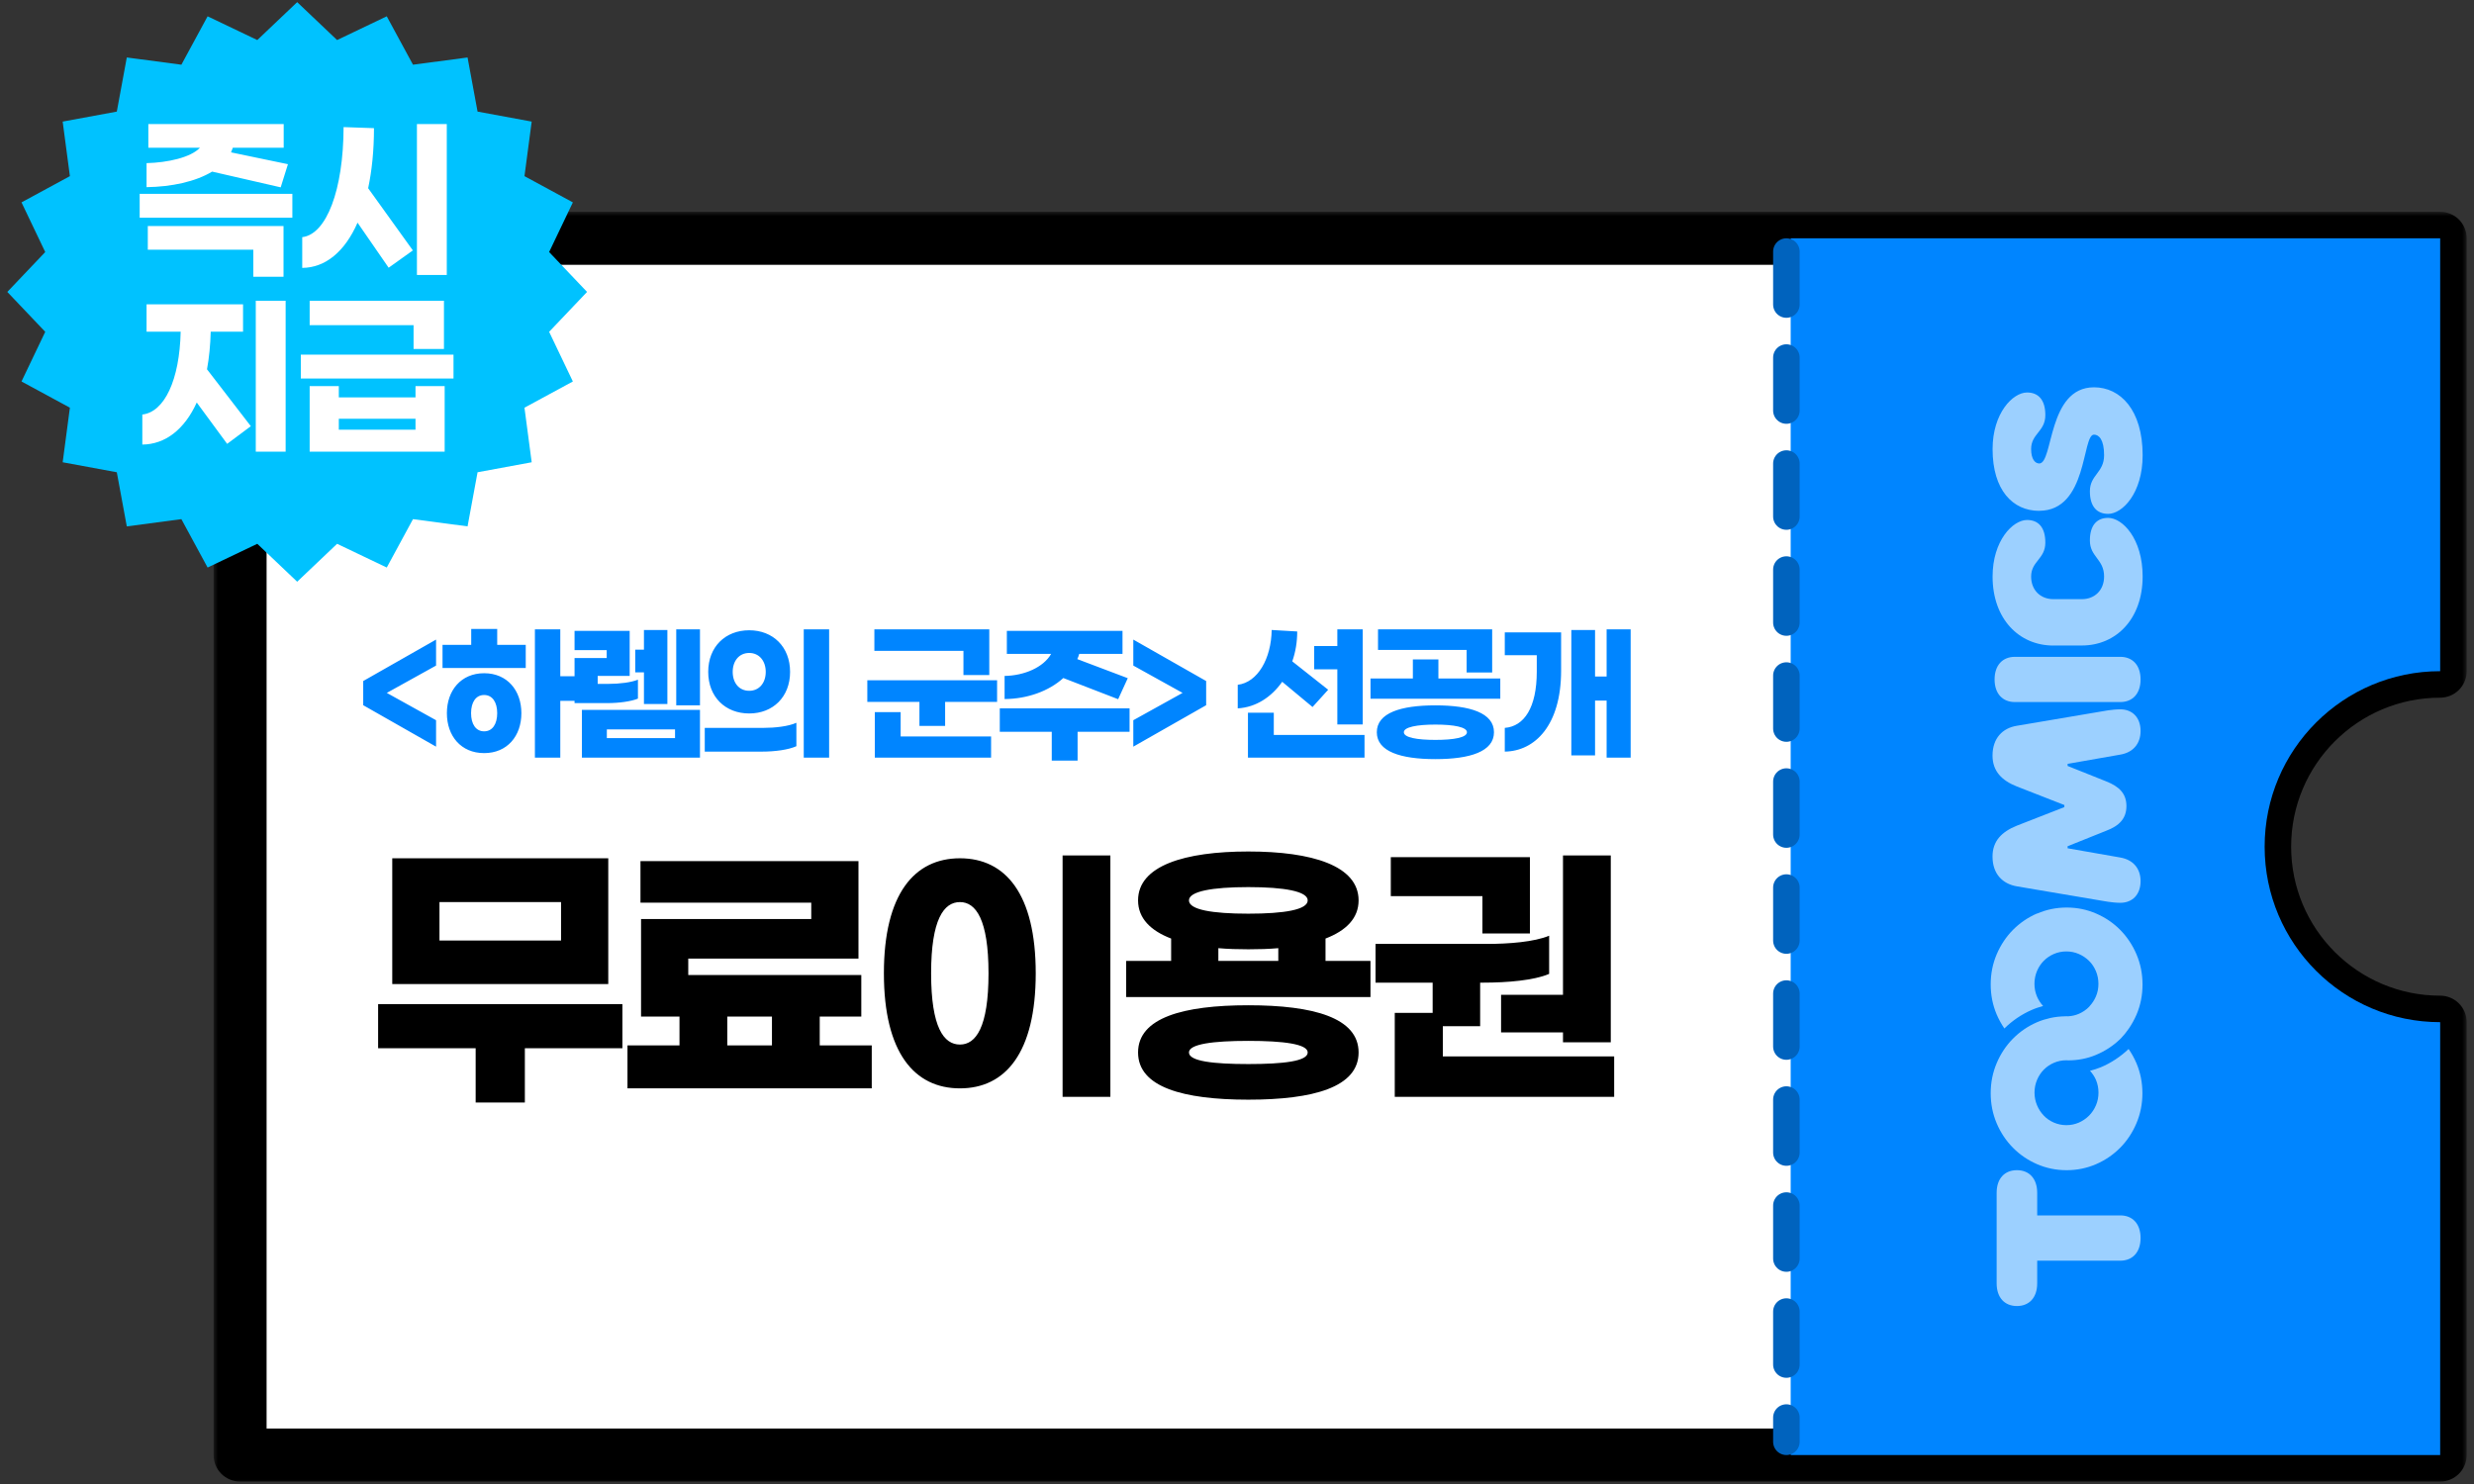 <svg width="280" height="168" viewBox="0 0 280 168" fill="none" xmlns="http://www.w3.org/2000/svg">
<rect x="0" y="0" width="280" height="168" fill="#333333" stroke="none"/>
<mask id="path-1-outside-1_2044_570" maskUnits="userSpaceOnUse" x="24.172" y="23.977" width="255" height="144" fill="black">
<rect fill="white" x="24.172" y="23.977" width="255" height="144"/>
<path fill-rule="evenodd" clip-rule="evenodd" d="M276.172 26.977H27.172V164.722H276.172L276.172 115.717C265.2 115.717 256.305 106.822 256.305 95.85C256.305 84.877 265.2 75.983 276.172 75.983L276.172 26.977Z"/>
</mask>
<path fill-rule="evenodd" clip-rule="evenodd" d="M276.172 26.977H27.172V164.722H276.172L276.172 115.717C265.2 115.717 256.305 106.822 256.305 95.85C256.305 84.877 265.2 75.983 276.172 75.983L276.172 26.977Z" fill="white"/>
<path d="M27.172 26.977V23.977C25.515 23.977 24.172 25.32 24.172 26.977H27.172ZM276.172 26.977L279.172 26.977C279.172 25.32 277.829 23.977 276.172 23.977V26.977ZM27.172 164.722H24.172C24.172 166.379 25.515 167.722 27.172 167.722V164.722ZM276.172 164.722V167.722C277.829 167.722 279.172 166.379 279.172 164.722H276.172ZM276.172 115.717H279.172C279.172 114.921 278.856 114.158 278.293 113.595C277.731 113.033 276.968 112.717 276.172 112.717V115.717ZM276.172 75.983V78.983C276.968 78.983 277.731 78.667 278.293 78.104C278.856 77.541 279.172 76.778 279.172 75.983H276.172ZM27.172 29.977H276.172V23.977H27.172V29.977ZM30.172 164.722V26.977H24.172V164.722H30.172ZM276.172 161.722H27.172V167.722H276.172V161.722ZM273.172 115.717L273.172 164.722H279.172L279.172 115.717H273.172ZM276.172 112.717C266.857 112.717 259.305 105.165 259.305 95.85H253.305C253.305 108.479 263.543 118.717 276.172 118.717V112.717ZM259.305 95.85C259.305 86.534 266.857 78.983 276.172 78.983V72.983C263.543 72.983 253.305 83.221 253.305 95.85H259.305ZM273.172 26.977L273.172 75.983H279.172L279.172 26.977L273.172 26.977Z" fill="black" mask="url(#path-1-outside-1_2044_570)"/>
<path fill-rule="evenodd" clip-rule="evenodd" d="M276.172 26.977H202.664V164.722H276.172V115.717C265.2 115.717 256.305 106.822 256.305 95.85C256.305 84.877 265.2 75.983 276.172 75.983V26.977Z" fill="#0085FF"/>
<line x1="202.177" y1="28.477" x2="202.177" y2="163.222" stroke="#0063BE" stroke-width="3" stroke-linecap="round" stroke-dasharray="6 6"/>
<path fill-rule="evenodd" clip-rule="evenodd" d="M43.772 1.847L46.741 7.325L52.917 6.507L54.049 12.634L60.175 13.765L59.358 19.941L64.835 22.911L62.149 28.532L66.441 33.048L62.149 37.564L64.835 43.186L59.358 46.154L60.175 52.331L54.049 53.463L52.917 59.59L46.741 58.771L43.772 64.249L38.151 61.563L33.634 65.855L29.119 61.563L23.497 64.249L20.528 58.771L14.351 59.59L13.22 53.463L7.093 52.331L7.911 46.154L2.434 43.186L5.12 37.564L0.828 33.048L5.12 28.532L2.434 22.911L7.911 19.941L7.093 13.765L13.22 12.634L14.351 6.507L20.528 7.325L23.497 1.847L29.119 4.534L33.634 0.242L38.151 4.534L43.772 1.847Z" fill="#00C2FF"/>
<path d="M31.768 21.208L24.008 19.428C22.128 20.568 19.408 21.148 16.588 21.188V18.468C18.988 18.408 21.588 17.828 22.628 16.728H16.788V14.048H32.108V16.728H26.348C26.288 16.908 26.228 17.068 26.148 17.248L32.588 18.588L31.768 21.208ZM15.808 21.948H33.088V24.648H15.808V21.948ZM16.728 28.268V25.588H32.088V31.328H28.668V28.268H16.728ZM47.186 14.048H50.566V31.128H47.186V14.048ZM42.326 14.508C42.326 17.048 42.086 19.328 41.666 21.308L46.726 28.348L43.986 30.308L40.466 25.208C39.026 28.488 36.826 30.308 34.206 30.328V26.848C36.946 26.528 38.866 21.528 38.886 14.388L42.326 14.508ZM28.948 34.048H32.328V51.128H28.948V34.048ZM23.848 37.548C23.808 39.088 23.668 40.508 23.428 41.808L28.388 48.248L25.708 50.248L22.268 45.568C20.888 48.608 18.708 50.308 16.108 50.328V46.928C18.608 46.648 20.328 43.028 20.448 37.548H16.588V34.448H27.508V37.548H23.848ZM46.806 39.508V36.808H35.046V34.048H50.246V39.508H46.806ZM34.046 40.148H51.326V42.848H34.046V40.148ZM47.026 44.988V43.708H50.326V51.128H35.046V43.708H38.346V44.988H47.026ZM38.346 48.648H47.026V47.408H38.346V48.648Z" fill="white"/>
<path d="M41.108 79.835V77.098L49.353 72.406V75.347L43.777 78.441L49.353 81.535V84.527L41.108 79.835ZM56.272 71.199V73.001H59.502V75.619H50.084V73.001H53.331V71.199H56.272ZM65.112 76.554V79.342H63.412V85.768H60.539V71.25H63.412V76.554H65.112ZM54.793 76.214C57.411 76.214 59.009 78.169 59.009 80.736C59.009 83.32 57.411 85.258 54.793 85.258C52.175 85.258 50.577 83.32 50.577 80.736C50.577 78.169 52.175 76.214 54.793 76.214ZM54.793 82.793C55.728 82.793 56.272 81.977 56.272 80.736C56.272 79.495 55.728 78.679 54.793 78.679C53.858 78.679 53.314 79.495 53.314 80.736C53.314 81.977 53.858 82.793 54.793 82.793ZM76.535 71.25H79.221V79.852H76.535V71.25ZM72.88 79.699V76.112H71.894V73.545H72.88V71.318H75.532V79.699H72.88ZM72.2 79.087C71.435 79.41 70.058 79.597 68.698 79.597H65.026V74.497H68.664V73.596H65.026V71.42H71.265V76.52H67.644V77.421H68.851C70.16 77.421 71.435 77.251 72.2 76.945V79.087ZM65.859 85.768V80.362H79.221V85.768H65.859ZM68.681 82.572V83.558H76.399V82.572H68.681ZM93.839 71.25V85.768H90.966V71.25H93.839ZM84.795 71.352C87.481 71.352 89.419 73.222 89.419 76.061C89.419 78.9 87.481 80.77 84.795 80.77C82.092 80.77 80.154 78.9 80.154 76.061C80.154 73.222 82.092 71.352 84.795 71.352ZM84.795 73.919C83.639 73.919 82.925 74.837 82.925 76.061C82.925 77.302 83.639 78.203 84.795 78.203C85.934 78.203 86.665 77.302 86.665 76.061C86.665 74.837 85.934 73.919 84.795 73.919ZM90.133 84.476C89.232 84.884 87.702 85.088 86.257 85.088H79.763V82.402H86.376C87.719 82.402 89.232 82.232 90.133 81.824V84.476ZM109.04 76.418V73.681H98.959V71.25H111.964V76.418H109.04ZM98.16 77.013H112.848V79.461H106.966V82.181H104.059V79.461H98.16V77.013ZM101.934 80.617V83.371H112.168V85.768H99.01V80.617H101.934ZM126.549 79.155L120.344 76.758C118.712 78.237 116.281 79.121 113.697 79.138V76.52C115.924 76.486 118.1 75.551 118.967 74.021H113.952V71.42H127.042V74.021H122.146C122.095 74.225 122.01 74.429 121.925 74.616L127.637 76.775L126.549 79.155ZM127.841 80.192V82.844H121.959V86.108H119.035V82.844H113.153V80.192H127.841ZM136.509 79.835L128.264 84.527V81.535L133.84 78.441L128.264 75.347V72.406L136.509 77.098V79.835ZM151.355 82.011V75.772H148.737V73.137H151.355V71.25H154.228V82.011H151.355ZM145.116 77.183C143.909 78.9 142.158 80.073 140.084 80.192V77.523C142.345 77.251 143.875 74.565 143.926 71.318L146.816 71.488C146.816 72.661 146.629 73.817 146.255 74.871L150.318 78.084L148.55 80.039L145.116 77.183ZM144.164 83.201H154.432V85.768H141.24V80.685H144.164V83.201ZM165.99 76.129V73.579H155.96V71.25H168.88V76.129H165.99ZM162.794 76.809H169.798V79.104H155.11V76.809H159.904V74.65H162.794V76.809ZM162.454 79.852C166.364 79.852 169.084 80.702 169.084 82.895C169.084 85.088 166.364 85.938 162.454 85.938C158.544 85.938 155.824 85.088 155.824 82.895C155.824 80.702 158.544 79.852 162.454 79.852ZM162.454 83.762C164.562 83.762 166.024 83.49 166.024 82.895C166.024 82.317 164.562 82.028 162.454 82.028C160.346 82.028 158.884 82.317 158.884 82.895C158.884 83.49 160.346 83.762 162.454 83.762ZM181.833 71.25H184.553V85.768H181.833V79.308H180.524V85.513H177.838V71.318H180.524V76.588H181.833V71.25ZM170.307 74.174V71.59H176.682V75.925C176.682 82.079 173.741 85.037 170.307 85.088V82.402C172.5 82.232 173.928 80.107 173.928 76.027V74.174H170.307Z" fill="#0085FF"/>
<path d="M68.842 97.163V111.403H44.394V97.163H68.842ZM63.498 106.475V102.123H49.738V106.475H63.498ZM70.442 113.675V118.667H59.402V124.811H53.834V118.667H42.794V113.675H70.442ZM92.775 118.347H98.663V123.211H71.016V118.347H76.903V115.083H72.552V104.043H91.816V102.187H72.487V97.483H97.159V108.523H77.895V110.379H97.48V115.083H92.775V118.347ZM82.311 115.083V118.347H87.368V115.083H82.311ZM125.669 96.843V124.171H120.261V96.843H125.669ZM108.645 97.163C113.797 97.163 117.221 101.195 117.221 110.187C117.221 119.179 113.797 123.211 108.645 123.211C103.493 123.211 100.037 119.179 100.037 110.187C100.037 101.195 103.493 97.163 108.645 97.163ZM108.645 102.123C106.821 102.123 105.381 104.075 105.381 110.187C105.381 116.331 106.821 118.251 108.645 118.251C110.437 118.251 111.877 116.331 111.877 110.187C111.877 104.075 110.437 102.123 108.645 102.123ZM150.018 108.779H155.106V112.875H127.458V108.779H132.546V106.251C130.21 105.355 128.802 103.947 128.802 101.931C128.802 97.995 134.082 96.395 141.282 96.395C148.482 96.395 153.762 97.995 153.762 101.931C153.762 103.947 152.354 105.355 150.018 106.251V108.779ZM141.282 100.427C137.186 100.427 134.562 100.907 134.562 101.931C134.562 102.987 137.186 103.435 141.282 103.435C145.378 103.435 148.002 102.987 148.002 101.931C148.002 100.907 145.378 100.427 141.282 100.427ZM137.89 107.339V108.779H144.674V107.339C143.618 107.435 142.466 107.467 141.282 107.467C140.098 107.467 138.946 107.435 137.89 107.339ZM141.282 113.803C148.642 113.803 153.762 115.211 153.762 119.147C153.762 123.083 148.642 124.491 141.282 124.491C133.922 124.491 128.802 123.083 128.802 119.147C128.802 115.211 133.922 113.803 141.282 113.803ZM141.282 120.459C145.25 120.459 148.002 120.139 148.002 119.147C148.002 118.187 145.25 117.835 141.282 117.835C137.314 117.835 134.562 118.187 134.562 119.147C134.562 120.139 137.314 120.459 141.282 120.459ZM169.887 112.619H176.895V96.843H182.303V117.995H176.895V116.875H169.887V112.619ZM167.775 105.675V101.451H157.407V97.035H173.151V105.675H167.775ZM163.295 119.595H182.687V124.171H157.855V114.667H162.143V111.243H155.679V106.859H168.255C170.783 106.859 173.631 106.635 175.327 105.931V110.251C173.631 110.987 170.591 111.243 167.871 111.243H167.519V116.171H163.295V119.595Z" fill="black"/>
<g clip-path="url(#clip0_2044_570)">
<path d="M230.564 145.286C230.564 146.918 229.644 147.853 228.27 147.853C226.896 147.853 225.975 146.918 225.975 145.286L225.975 135.032C225.975 133.4 226.896 132.472 228.27 132.472C229.644 132.472 230.564 133.407 230.564 135.032L230.564 137.592L239.97 137.592C241.344 137.592 242.264 138.527 242.264 140.153C242.264 141.778 241.344 142.719 239.97 142.719L230.564 142.719L230.564 145.28L230.564 145.286Z" fill="#9CD0FF"/>
<path d="M238.369 94.05L234.006 95.8L234.006 96.031L239.97 97.077C241.344 97.314 242.264 98.242 242.264 99.756C242.264 101.269 241.344 102.204 239.97 102.204C239.056 102.204 237.902 101.974 237.902 101.974L228.263 100.341C226.656 100.065 225.508 98.946 225.508 96.965C225.508 95.215 226.539 94.168 228.263 93.471L233.637 91.371L233.637 91.134L228.263 89.035C226.546 88.357 225.508 87.29 225.508 85.54C225.508 83.559 226.656 82.42 228.263 82.163L237.902 80.531C237.902 80.531 239.049 80.301 239.97 80.301C241.344 80.301 242.264 81.236 242.264 82.749C242.264 84.263 241.344 85.198 239.97 85.428L234.006 86.474L234.006 86.711L238.369 88.455C239.859 89.041 240.663 89.851 240.663 91.252C240.663 92.654 239.859 93.49 238.369 94.05Z" fill="#9CD0FF"/>
<path d="M239.97 74.358C241.344 74.358 242.264 75.293 242.264 76.918C242.264 78.544 241.344 79.478 239.97 79.478L228.036 79.478C226.662 79.478 225.742 78.544 225.742 76.918C225.742 75.293 226.662 74.358 228.036 74.358L239.97 74.358Z" fill="#9CD0FF"/>
<path d="M232.399 73.081C228.497 73.081 225.515 70.054 225.515 65.275C225.515 61.195 227.809 58.865 229.417 58.865C230.681 58.865 231.485 59.681 231.485 61.425C231.485 63.288 229.877 63.525 229.877 65.269C229.877 66.783 230.908 67.829 232.399 67.829L235.614 67.829C237.105 67.829 238.135 66.783 238.135 65.269C238.135 63.288 236.528 63.058 236.528 61.188C236.528 59.444 237.331 58.628 238.595 58.628C240.203 58.628 242.498 60.958 242.498 65.269C242.498 70.047 239.516 73.075 235.614 73.075L232.399 73.075L232.399 73.081Z" fill="#9CD0FF"/>
<path d="M230.791 57.832C227.809 57.832 225.515 55.502 225.515 50.843C225.515 46.762 227.809 44.432 229.417 44.432C230.681 44.432 231.485 45.248 231.485 46.992C231.485 48.861 229.877 49.092 229.877 50.836C229.877 52.001 230.337 52.468 230.798 52.468C232.405 52.468 231.718 43.846 236.994 43.846C239.976 43.846 242.498 46.407 242.498 51.533C242.498 55.844 240.203 58.174 238.595 58.174C237.331 58.174 236.528 57.358 236.528 55.614C236.528 53.752 238.135 53.515 238.135 51.533C238.135 49.789 237.565 49.204 236.988 49.204C235.614 49.204 236.301 57.825 230.791 57.825L230.791 57.832Z" fill="#9CD0FF"/>
<path d="M230.545 103.412C229.501 103.866 228.594 104.491 227.816 105.274C227.038 106.064 226.429 106.985 225.975 108.045C225.528 109.105 225.301 110.237 225.301 111.441C225.301 112.646 225.528 113.778 225.975 114.837C226.221 115.41 226.513 115.936 226.85 116.43C227.738 115.555 228.775 114.844 229.949 114.33C230.363 114.146 230.798 114.008 231.232 113.889C230.947 113.573 230.713 113.218 230.538 112.81C230.35 112.362 230.253 111.882 230.253 111.375C230.253 110.869 230.35 110.388 230.538 109.934C230.726 109.486 230.986 109.098 231.303 108.776C231.621 108.453 232.003 108.19 232.444 107.999C232.885 107.808 233.358 107.709 233.864 107.709C234.369 107.709 234.836 107.808 235.277 107.999C235.718 108.19 236.1 108.453 236.431 108.776C236.761 109.098 237.014 109.486 237.208 109.934C237.396 110.381 237.494 110.862 237.494 111.375C237.494 111.889 237.403 112.362 237.208 112.81C237.033 113.218 236.8 113.573 236.515 113.883C236.482 113.916 236.463 113.949 236.437 113.982C236.106 114.317 235.724 114.58 235.283 114.771C234.901 114.936 234.492 115.028 234.065 115.054C234.006 115.054 233.948 115.048 233.89 115.048C233.825 115.048 233.76 115.054 233.695 115.054C233.138 115.067 232.6 115.127 232.075 115.239C232.036 115.245 231.997 115.258 231.951 115.271C231.809 115.304 231.666 115.344 231.53 115.383C231.452 115.403 231.375 115.416 231.303 115.443C231.044 115.522 230.791 115.62 230.538 115.726C229.495 116.18 228.587 116.805 227.81 117.595C227.81 117.595 227.81 117.595 227.803 117.601C227.032 118.385 226.422 119.306 225.975 120.366C225.528 121.425 225.301 122.557 225.301 123.762C225.301 124.966 225.528 126.098 225.975 127.158C226.422 128.217 227.038 129.139 227.816 129.928C228.594 130.718 229.501 131.337 230.545 131.791C231.589 132.245 232.703 132.475 233.89 132.475C235.076 132.475 236.191 132.245 237.234 131.791C238.278 131.337 239.185 130.712 239.963 129.928C240.741 129.139 241.35 128.217 241.798 127.158C242.245 126.098 242.472 124.966 242.472 123.762C242.472 122.557 242.245 121.425 241.798 120.366C241.551 119.786 241.253 119.253 240.91 118.753C240.009 119.609 238.926 120.339 237.753 120.826C237.357 120.991 236.956 121.109 236.541 121.221C236.813 121.524 237.046 121.86 237.215 122.254C237.403 122.702 237.5 123.182 237.5 123.689C237.5 124.196 237.409 124.676 237.215 125.124C237.027 125.571 236.768 125.96 236.437 126.295C236.106 126.624 235.724 126.888 235.283 127.085C234.842 127.276 234.369 127.375 233.87 127.375C233.371 127.375 232.898 127.276 232.451 127.085C232.01 126.894 231.627 126.631 231.31 126.295C230.992 125.966 230.733 125.571 230.545 125.124C230.357 124.676 230.26 124.196 230.26 123.689C230.26 123.182 230.357 122.702 230.545 122.254C230.733 121.807 230.992 121.419 231.31 121.096C231.627 120.774 232.01 120.51 232.451 120.319C232.891 120.129 233.365 120.03 233.87 120.03C233.941 120.03 234.013 120.03 234.091 120.043C234.071 120.043 234.052 120.043 234.032 120.043C235.141 120.043 236.204 119.846 237.195 119.431C238.245 118.997 239.166 118.391 239.963 117.621C239.963 117.621 239.989 117.595 240.015 117.575C240.352 117.226 240.657 116.844 240.935 116.443C241.273 115.949 241.564 115.423 241.811 114.85C242.258 113.791 242.485 112.659 242.485 111.454C242.485 110.25 242.258 109.118 241.811 108.058C241.363 106.999 240.747 106.077 239.976 105.287C239.198 104.498 238.291 103.879 237.247 103.425C236.204 102.971 235.089 102.74 233.903 102.74C232.716 102.74 231.601 102.971 230.558 103.425L230.545 103.412Z" fill="#9CD0FF"/>
</g>
<defs>
<clipPath id="clip0_2044_570">
<rect width="104" height="17.19" fill="white" transform="translate(225.307 147.85) rotate(-90)"/>
</clipPath>
</defs>
</svg>